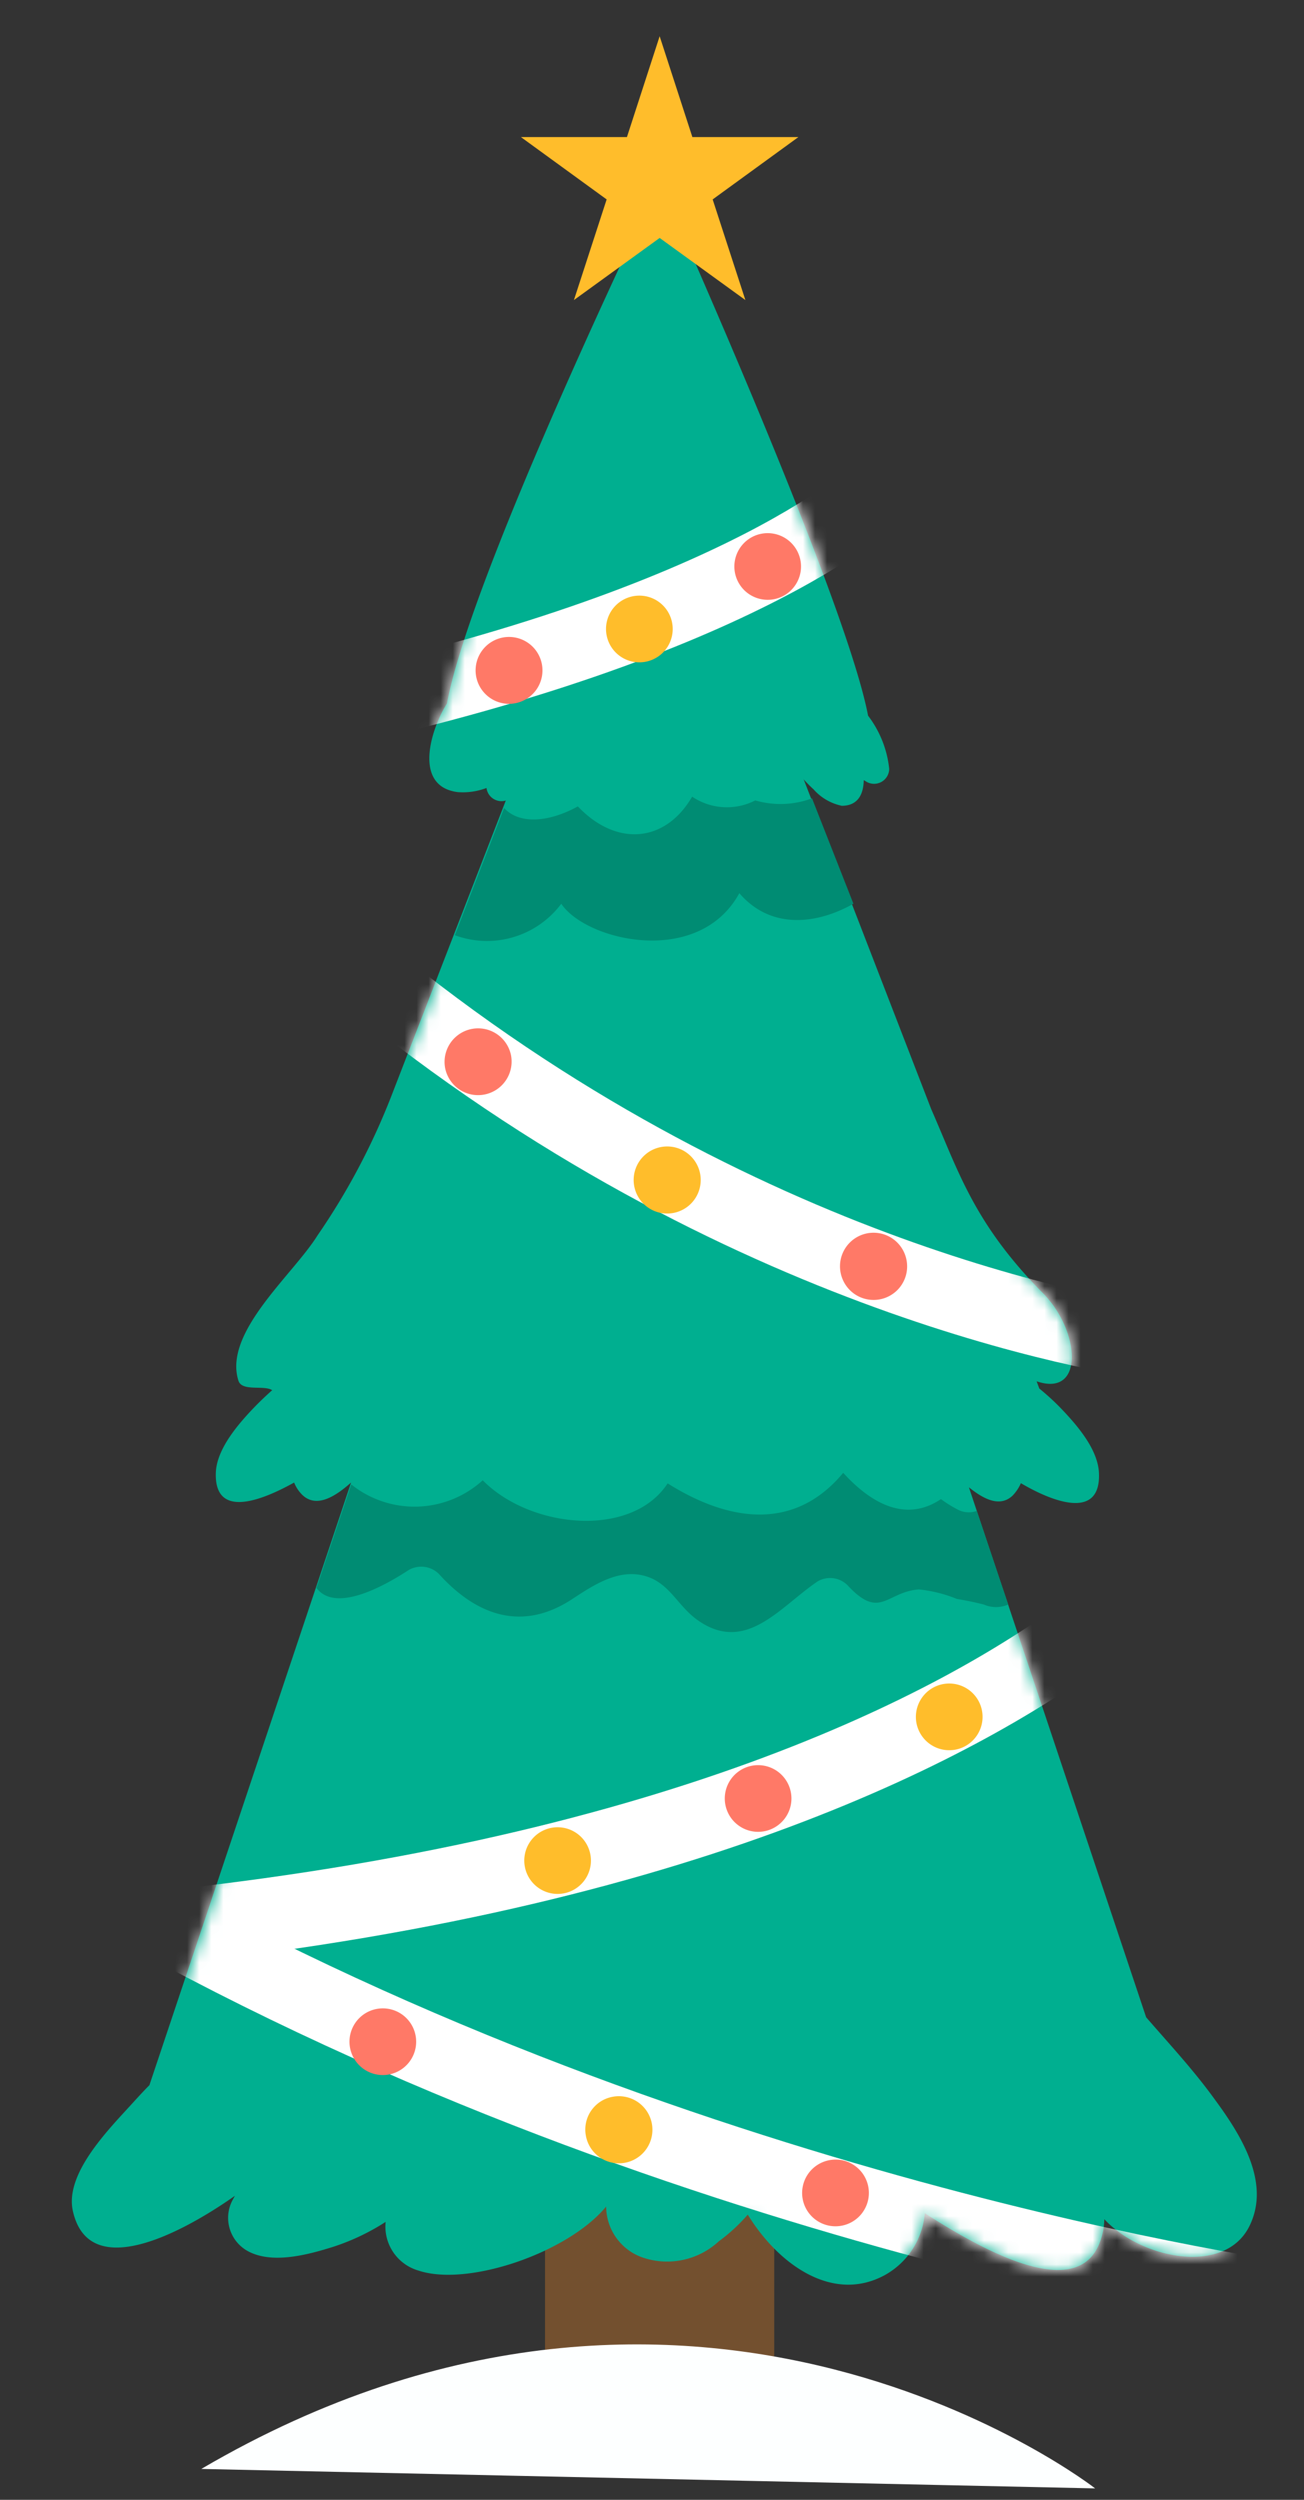 <svg xmlns="http://www.w3.org/2000/svg" width="108" height="207" fill="none"><rect width="100%" height="100%" fill="#333333" stroke="none"/><path fill="#00AF90" d="M71.897 59.264C69.959 49.129 54.628 15.09 54.628 15.09s-15.605 32.239-17.61 43.162c-1.321 2.092-2.848 6.86.89 7.34a5.5 5.5 0 0 0 2.384-.343 1.252 1.252 0 0 0 1.835.943 31.5 31.5 0 0 0 4.253-2.264c6.57.795 13.208.847 19.79.155q.561.686 1.217 1.286a4.27 4.27 0 0 0 2.332 1.355c1.338 0 1.8-.96 1.818-2.127l.257.154a1.253 1.253 0 0 0 1.852-1.08 8.75 8.75 0 0 0-1.75-4.407"/><path fill="#73502F" d="M64.124 181.858H45.14v18.983h18.983z"/><path fill="#FFBD2B" d="m54.634 3 2.71 8.351h8.78l-7.1 5.162 2.71 8.334-7.1-5.144-7.1 5.144 2.71-8.334-7.1-5.162h8.78z"/><path fill="#00AF90" d="M100.551 173.764c-1.715-2.367-3.722-4.527-5.625-6.722l-14.679-43.883c1.115.892 2.504 1.715 3.601.703.297-.302.535-.657.703-1.046 2.915 1.715 6.654 2.949 6.465-.875-.103-2.006-1.903-4.03-3.224-5.401a20 20 0 0 0-1.715-1.561l-.222-.6c3.978 1.355 3.618-4.15.548-7.271-5.762-5.813-7.03-10.152-9.277-15.262L54.576 33.54 32.403 90.783a56.4 56.4 0 0 1-6.122 11.541c-2.006 3.223-7.803 8.008-6.534 12.003.292.926 2.11.343 2.796.789a28 28 0 0 0-1.44 1.372c-1.321 1.372-3.122 3.43-3.225 5.402-.171 3.824 3.55 2.504 6.482.874.157.395.397.752.703 1.046 1.218 1.132 2.83 0 4.013-1.046l-16.702 49.902c-.412.412-.806.841-1.2 1.269-1.904 2.127-5.831 5.916-5.145 9.123 1.303 5.951 8.968 1.904 13.427-1.234l-.206.377a3.137 3.137 0 0 0 1.27 4.201c2.04 1.115 5.006.292 7.047-.343a18.6 18.6 0 0 0 4.373-2.075 3.79 3.79 0 0 0 2.71 4.03c4.098 1.372 12.398-1.475 15.553-5.299a4.49 4.49 0 0 0 3.018 4.219 6.3 6.3 0 0 0 6.31-1.338 14.7 14.7 0 0 0 2.401-2.212c2.487 4.064 6.98 7.357 11.318 5.025a6.47 6.47 0 0 0 3.344-5.145c4.956 3.19 12.519 7.305 14.456 2.521a5.8 5.8 0 0 0 .412-2.024c3.035 3.276 9.946 4.699 12.004.601 1.852-3.687-.806-7.734-2.915-10.598"/><path fill="#008C73" d="M79.337 125.011q-.736-.384-1.407-.875c-2.829 1.904-5.676.48-8.094-2.178-3.944 4.751-9.294 4.168-14.541.875-3.001 4.579-11.387 3.738-15.314-.257a8.39 8.39 0 0 1-10.89.343l-2.88 8.574c1.526 2.023 5.367 0 7.648-1.492a2.08 2.08 0 0 1 2.487.326c3.19 3.532 6.945 4.733 10.958 2.143 1.629-1.063 3.566-2.4 5.641-2.075 2.418.395 3.018 2.453 4.802 3.739 4.03 2.881 6.86-1.098 9.98-3.19a2.04 2.04 0 0 1 2.47.326c2.692 2.915 3.206.549 5.899.343 1.084.11 2.146.376 3.155.789.737.12 1.492.274 2.23.463a2.53 2.53 0 0 0 2.023 0l-2.607-7.751a1.971 1.971 0 0 1-1.56-.103"/><path fill="#00AF90" d="M44.933 63.345c-.24 1.303 1.715-.634 1.903-.72a2.077 2.077 0 0 1 3.207.412c1.886 2.915 3.601 2.212 4.39-.79a2.075 2.075 0 0 1 3.43-.891c2.11 1.87 2.195.823 4.133.703.874 0 2.863.515 3.755.172L54.656 33.678 43.973 61.117a2.09 2.09 0 0 1 .96 2.23"/><path fill="#008C73" d="M46.486 74.835c2.04 3.07 11.37 5.299 14.748-.875 2.59 3.018 6.379 2.607 9.449.875l-3.43-8.729a7.46 7.46 0 0 1-4.699.172 5.15 5.15 0 0 1-5.23-.31c-2.23 3.842-6.293 4.15-9.466.807-2.366 1.303-4.819 1.526-6.105.137l-4.081 10.53a7.68 7.68 0 0 0 8.814-2.607"/><mask id="a" width="99" height="175" x="6" y="15" maskUnits="userSpaceOnUse" style="mask-type:luminance"><path fill="#fff" d="M100.562 173.764c-1.715-2.367-3.721-4.527-5.625-6.722l-14.679-43.883c1.115.892 2.504 1.715 3.601.703.297-.302.536-.657.704-1.046 2.915 1.715 6.653 2.949 6.464-.875-.103-2.006-1.903-4.03-3.224-5.401a20 20 0 0 0-1.714-1.561l-.223-.6c3.978 1.355 3.618-4.15.549-7.271-5.762-5.813-7.031-10.152-9.278-15.262l-10.477-27.3q.357.397.754.754a4.27 4.27 0 0 0 2.332 1.355c1.338 0 1.8-.96 1.818-2.127l.257.155a1.252 1.252 0 0 0 1.852-1.08 8.74 8.74 0 0 0-1.715-4.408C70.021 49.061 54.69 15.021 54.69 15.021S39.085 47.26 37.079 58.184c-1.32 2.092-2.847 6.859.891 7.34a5.54 5.54 0 0 0 2.384-.344 1.218 1.218 0 0 0 1.715.978L32.55 90.766a56.4 56.4 0 0 1-6.122 11.54c-2.006 3.224-7.802 8.009-6.533 12.004.291.926 2.11.343 2.795.789-.514.463-.995.909-1.44 1.372-1.32 1.372-3.122 3.43-3.224 5.402-.172 3.824 3.55 2.503 6.482.874.157.395.396.752.703 1.046 1.217 1.132 2.83 0 4.013-1.046l-16.703 49.902c-.412.412-.806.84-1.2 1.269-1.904 2.127-5.83 5.916-5.145 9.123 1.303 5.951 8.969 1.904 13.427-1.235l-.206.378a3.137 3.137 0 0 0 1.27 4.201c2.04 1.115 5.007.292 7.047-.343a18.6 18.6 0 0 0 4.373-2.075 3.79 3.79 0 0 0 2.573 4.047c4.098 1.372 12.398-1.475 15.553-5.299a4.49 4.49 0 0 0 3.018 4.219 6.3 6.3 0 0 0 6.31-1.338 14.7 14.7 0 0 0 2.402-2.212c2.486 4.064 6.98 7.357 11.318 5.025a6.47 6.47 0 0 0 3.344-5.145c4.956 3.19 12.518 7.305 14.456 2.521.258-.644.397-1.33.411-2.024 3.036 3.276 9.946 4.699 12.004.601 1.852-3.687-.806-7.734-2.915-10.598"/></mask><g mask="url(#a)"><path stroke="#fff" stroke-miterlimit="10" stroke-width="6.139" d="M96.576 111.344c-2.984-.326-33.782-4.613-64.924-29.616M73.672 39.903s-9.98 10.77-44.895 18.692M89.866 135.146c-10.461 7.699-34.297 20.578-79.878 24.848"/><path stroke="#fff" stroke-miterlimit="10" stroke-width="6.139" d="M107.137 190.484s-51.77-6.946-99.032-34.297"/><path fill="#FF7967" d="M42.31 87.319a2.779 2.779 0 1 1-5.447 1.103 2.779 2.779 0 0 1 5.446-1.103"/><path fill="#FFBD2B" d="M57.973 97.128a2.777 2.777 0 1 1-5.443 1.103 2.777 2.777 0 0 1 5.443-1.103"/><path fill="#FF7967" d="M75.075 104.313a2.776 2.776 0 0 1-2.726 3.329 2.775 2.775 0 0 1-2.568-1.725 2.779 2.779 0 1 1 5.294-1.604"/><path fill="#FFBD2B" d="M75.88 141.799a2.76 2.76 0 0 0 1.346 2.753 2.758 2.758 0 0 0 3.999-1.481 2.76 2.76 0 0 0-4.277-3.104 2.77 2.77 0 0 0-1.068 1.832"/><path fill="#FF7967" d="M60.05 148.573a2.76 2.76 0 1 0 5.476.705 2.76 2.76 0 0 0-5.476-.705M66.484 182.115a2.763 2.763 0 0 0 3.745 2.034 2.76 2.76 0 0 0-1.533-5.275 2.763 2.763 0 0 0-2.212 3.241"/><path fill="#FFBD2B" d="M43.444 153.717a2.76 2.76 0 1 0 5.476.701 2.76 2.76 0 0 0-5.476-.701M48.524 176.851a2.777 2.777 0 0 0 5.024 1.076 2.778 2.778 0 0 0-2.812-4.3 2.757 2.757 0 0 0-2.212 3.224"/><path fill="#FF7967" d="M31.706 171.826a2.76 2.76 0 1 0 0-5.522 2.76 2.76 0 0 0 0 5.522M66.298 47.397a2.76 2.76 0 1 1-5.433-.978 2.76 2.76 0 0 1 5.433.978M44.89 55.971a2.769 2.769 0 1 1-5.454-.96 2.769 2.769 0 0 1 5.454.96"/><path fill="#FFBD2B" d="M55.677 52.542a2.762 2.762 0 1 1-5.436-.98 2.762 2.762 0 0 1 5.436.98"/></g><path fill="#FDFFFF" d="M90.702 206.054s-32.891-25.722-74.03-1.612Z"/></svg>